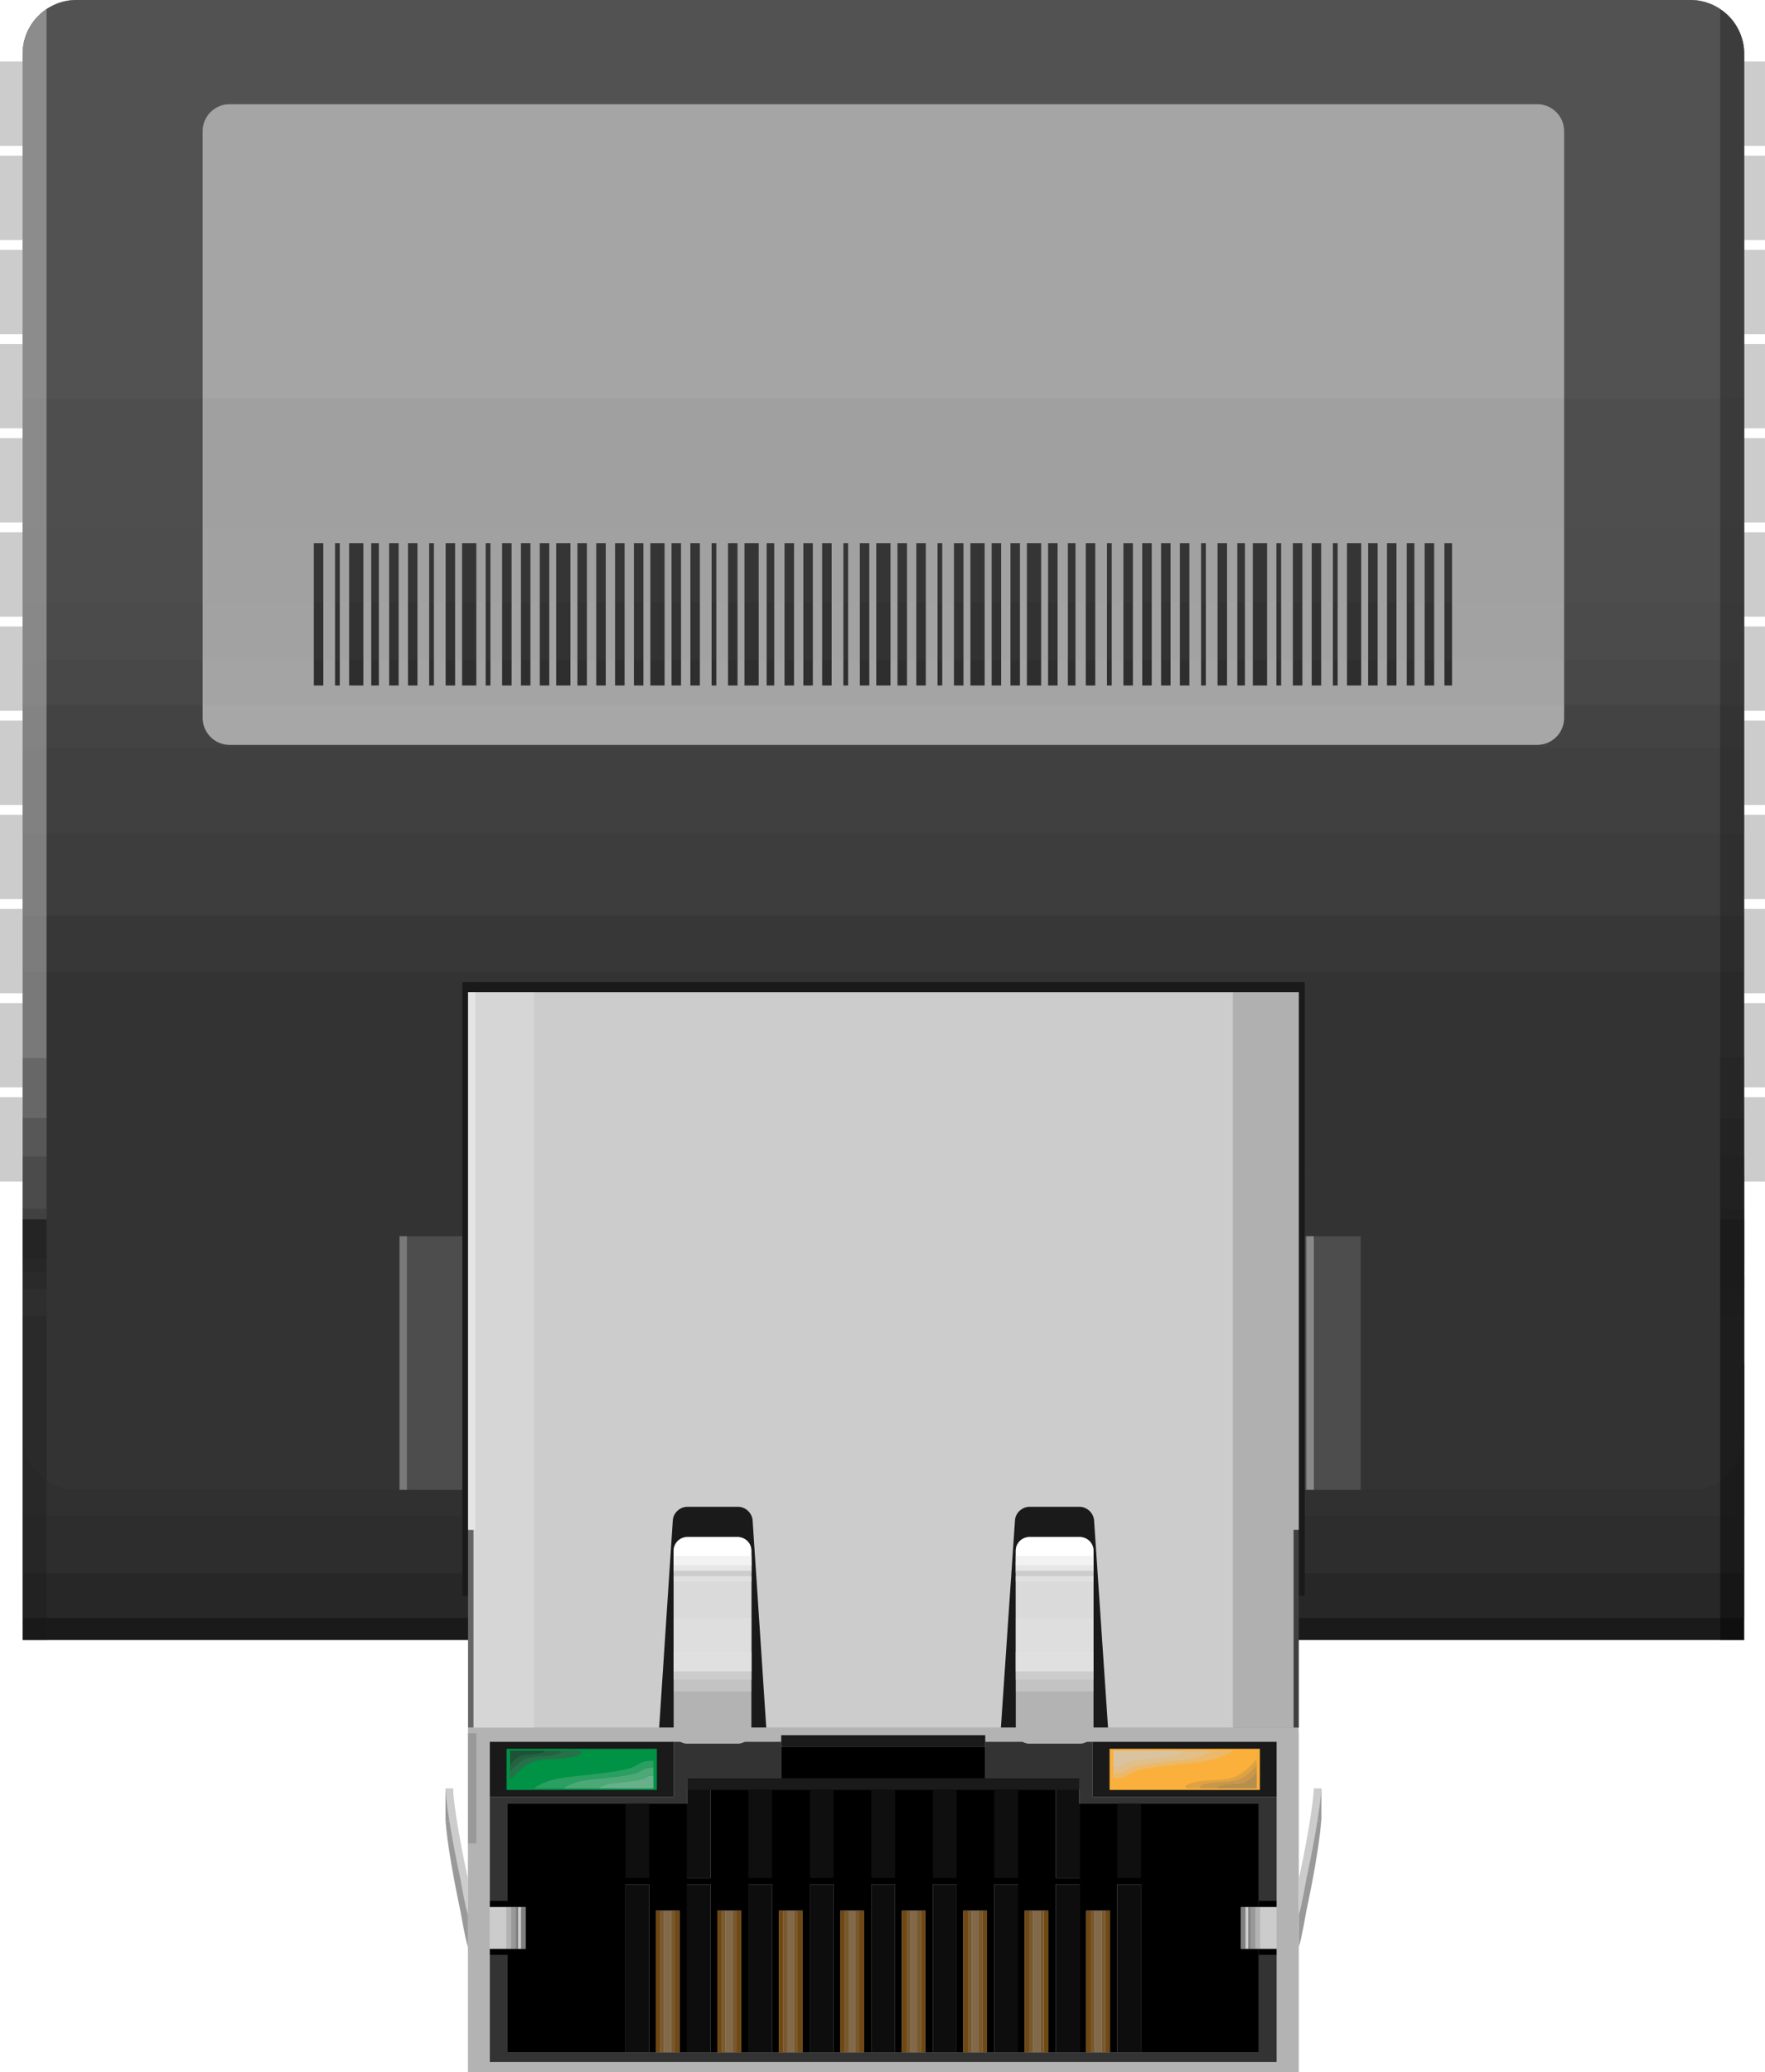<?xml version="1.0" encoding="utf-8"?>
<!-- Generator: Adobe Illustrator 15.1.0, SVG Export Plug-In . SVG Version: 6.00 Build 0)  -->
<!DOCTYPE svg PUBLIC "-//W3C//DTD SVG 1.1//EN" "http://www.w3.org/Graphics/SVG/1.1/DTD/svg11.dtd">
<svg version="1.1" id="Ebene_1" xmlns:svg="http://www.w3.org/2000/svg"
	 xmlns="http://www.w3.org/2000/svg" xmlns:xlink="http://www.w3.org/1999/xlink" x="0px" y="0px" width="93.014px"
	 height="109.17px" viewBox="0 0 93.014 109.17" enable-background="new 0 0 93.014 109.17" xml:space="preserve">
<g>
	<g>
		<g>
			<rect x="0" y="57.807" fill="#CCCCCC" width="2.194" height="4.444"/>
		</g>
		<g>
			<rect x="0" y="52.846" fill="#CCCCCC" width="2.194" height="4.444"/>
		</g>
		<g>
			<rect x="0" y="47.885" fill="#CCCCCC" width="2.194" height="4.444"/>
		</g>
		<g>
			<rect x="0" y="42.925" fill="#CCCCCC" width="2.194" height="4.444"/>
		</g>
		<g>
			<rect x="0" y="37.965" fill="#CCCCCC" width="2.194" height="4.444"/>
		</g>
		<g>
			<rect x="0" y="33.004" fill="#CCCCCC" width="2.194" height="4.444"/>
		</g>
		<g>
			<rect x="0" y="28.044" fill="#CCCCCC" width="2.194" height="4.444"/>
		</g>
		<g>
			<rect x="0" y="23.083" fill="#CCCCCC" width="2.194" height="4.444"/>
		</g>
		<g>
			<rect x="0" y="18.123" fill="#CCCCCC" width="2.194" height="4.444"/>
		</g>
		<g>
			<rect x="0" y="13.162" fill="#CCCCCC" width="2.194" height="4.444"/>
		</g>
		<g>
			<rect x="0" y="8.202" fill="#CCCCCC" width="2.194" height="4.444"/>
		</g>
		<g>
			<rect x="0" y="3.241" fill="#CCCCCC" width="2.194" height="4.444"/>
		</g>
	</g>
	<g>
		<g>
			<rect x="90.819" y="57.807" fill="#CCCCCC" width="2.194" height="4.444"/>
		</g>
		<g>
			<rect x="90.819" y="52.846" fill="#CCCCCC" width="2.194" height="4.444"/>
		</g>
		<g>
			<rect x="90.819" y="47.885" fill="#CCCCCC" width="2.194" height="4.444"/>
		</g>
		<g>
			<rect x="90.819" y="42.925" fill="#CCCCCC" width="2.194" height="4.444"/>
		</g>
		<g>
			<rect x="90.819" y="37.965" fill="#CCCCCC" width="2.194" height="4.444"/>
		</g>
		<g>
			<rect x="90.819" y="33.004" fill="#CCCCCC" width="2.194" height="4.444"/>
		</g>
		<g>
			<rect x="90.819" y="28.044" fill="#CCCCCC" width="2.194" height="4.444"/>
		</g>
		<g>
			<rect x="90.819" y="23.083" fill="#CCCCCC" width="2.194" height="4.444"/>
		</g>
		<g>
			<rect x="90.819" y="18.123" fill="#CCCCCC" width="2.194" height="4.444"/>
		</g>
		<g>
			<rect x="90.819" y="13.162" fill="#CCCCCC" width="2.194" height="4.444"/>
		</g>
		<g>
			<rect x="90.819" y="8.202" fill="#CCCCCC" width="2.194" height="4.444"/>
		</g>
		<g>
			<rect x="90.819" y="3.241" fill="#CCCCCC" width="2.194" height="4.444"/>
		</g>
	</g>
	<g>
		<rect x="1.194" y="71.809" fill="#1A1A1A" width="90.721" height="14.596"/>
		<g>
			<g>
				<g>
					<path fill="#333333" d="M4.029,0C2.469,0,1.194,1.275,1.194,2.834v72.821c0,1.56,1.275,2.835,2.834,2.835h18.091
						c1.559,0,2.834-1.275,2.834-2.835v-20.13c0-1.56,1.275-2.835,2.834-2.835l37.546-0.001c1.56,0,2.835,1.275,2.835,2.835v20.131
						c0,1.56,1.275,2.835,2.835,2.835H89.08c1.56,0,2.835-1.275,2.835-2.835V2.834C91.915,1.275,90.639,0,89.08,0H4.029z"/>
				</g>
			</g>
		</g>
		<g>
			<g>
				<path fill="#E6E6E6" d="M10.679,6.907c0-0.78,0.638-1.417,1.417-1.417h68.916c0.779,0,1.417,0.638,1.417,1.417v30.92
					c0,0.78-0.638,1.417-1.417,1.417H12.097c-0.78,0-1.417-0.638-1.417-1.417V6.907z"/>
			</g>
			<g>
				<line fill="none" stroke="#000000" stroke-width="0.4" stroke-miterlimit="10" x1="76.32" y1="28.615" x2="76.32" y2="36.115"/>
				
					<line fill="none" stroke="#000000" stroke-width="0.5" stroke-miterlimit="10" x1="75.328" y1="28.615" x2="75.328" y2="36.115"/>
				
					<line fill="none" stroke="#000000" stroke-width="0.4" stroke-miterlimit="10" x1="74.336" y1="28.615" x2="74.336" y2="36.115"/>
				
					<line fill="none" stroke="#000000" stroke-width="0.5" stroke-miterlimit="10" x1="73.344" y1="28.615" x2="73.344" y2="36.115"/>
				
					<line fill="none" stroke="#000000" stroke-width="0.5" stroke-miterlimit="10" x1="72.351" y1="28.615" x2="72.351" y2="36.115"/>
				
					<line fill="none" stroke="#000000" stroke-width="0.75" stroke-miterlimit="10" x1="71.359" y1="28.615" x2="71.359" y2="36.115"/>
				
					<line fill="none" stroke="#000000" stroke-width="0.25" stroke-miterlimit="10" x1="70.367" y1="28.615" x2="70.367" y2="36.115"/>
				
					<line fill="none" stroke="#000000" stroke-width="0.5" stroke-miterlimit="10" x1="69.375" y1="28.615" x2="69.375" y2="36.115"/>
				
					<line fill="none" stroke="#000000" stroke-width="0.5" stroke-miterlimit="10" x1="68.383" y1="28.615" x2="68.383" y2="36.115"/>
				
					<line fill="none" stroke="#000000" stroke-width="0.25" stroke-miterlimit="10" x1="67.39" y1="28.615" x2="67.39" y2="36.115"/>
				
					<line fill="none" stroke="#000000" stroke-width="0.75" stroke-miterlimit="10" x1="66.398" y1="28.615" x2="66.398" y2="36.115"/>
				
					<line fill="none" stroke="#000000" stroke-width="0.4" stroke-miterlimit="10" x1="65.406" y1="28.615" x2="65.406" y2="36.115"/>
				
					<line fill="none" stroke="#000000" stroke-width="0.5" stroke-miterlimit="10" x1="64.414" y1="28.615" x2="64.414" y2="36.115"/>
				
					<line fill="none" stroke="#000000" stroke-width="0.25" stroke-miterlimit="10" x1="63.422" y1="28.615" x2="63.422" y2="36.115"/>
				
					<line fill="none" stroke="#000000" stroke-width="0.5" stroke-miterlimit="10" x1="62.429" y1="28.615" x2="62.429" y2="36.115"/>
				
					<line fill="none" stroke="#000000" stroke-width="0.5" stroke-miterlimit="10" x1="61.437" y1="28.615" x2="61.437" y2="36.115"/>
				
					<line fill="none" stroke="#000000" stroke-width="0.5" stroke-miterlimit="10" x1="60.445" y1="28.615" x2="60.445" y2="36.115"/>
				
					<line fill="none" stroke="#000000" stroke-width="0.5" stroke-miterlimit="10" x1="59.453" y1="28.615" x2="59.453" y2="36.115"/>
				
					<line fill="none" stroke="#000000" stroke-width="0.25" stroke-miterlimit="10" x1="58.461" y1="28.615" x2="58.461" y2="36.115"/>
				
					<line fill="none" stroke="#000000" stroke-width="0.5" stroke-miterlimit="10" x1="57.469" y1="28.615" x2="57.469" y2="36.115"/>
				
					<line fill="none" stroke="#000000" stroke-width="0.4" stroke-miterlimit="10" x1="56.476" y1="28.615" x2="56.476" y2="36.115"/>
				
					<line fill="none" stroke="#000000" stroke-width="0.5" stroke-miterlimit="10" x1="55.484" y1="28.615" x2="55.484" y2="36.115"/>
				
					<line fill="none" stroke="#000000" stroke-width="0.75" stroke-miterlimit="10" x1="54.492" y1="28.615" x2="54.492" y2="36.115"/>
				<line fill="none" stroke="#000000" stroke-width="0.5" stroke-miterlimit="10" x1="53.5" y1="28.615" x2="53.5" y2="36.115"/>
				
					<line fill="none" stroke="#000000" stroke-width="0.5" stroke-miterlimit="10" x1="52.508" y1="28.615" x2="52.508" y2="36.115"/>
				
					<line fill="none" stroke="#000000" stroke-width="0.75" stroke-miterlimit="10" x1="51.515" y1="28.615" x2="51.515" y2="36.115"/>
				
					<line fill="none" stroke="#000000" stroke-width="0.5" stroke-miterlimit="10" x1="50.523" y1="28.615" x2="50.523" y2="36.115"/>
				
					<line fill="none" stroke="#000000" stroke-width="0.25" stroke-miterlimit="10" x1="49.531" y1="28.615" x2="49.531" y2="36.115"/>
				
					<line fill="none" stroke="#000000" stroke-width="0.5" stroke-miterlimit="10" x1="48.539" y1="28.615" x2="48.539" y2="36.115"/>
				
					<line fill="none" stroke="#000000" stroke-width="0.5" stroke-miterlimit="10" x1="47.547" y1="28.615" x2="47.547" y2="36.115"/>
				
					<line fill="none" stroke="#000000" stroke-width="0.75" stroke-miterlimit="10" x1="46.554" y1="28.615" x2="46.554" y2="36.115"/>
				
					<line fill="none" stroke="#000000" stroke-width="0.5" stroke-miterlimit="10" x1="45.562" y1="28.615" x2="45.562" y2="36.115"/>
				
					<line fill="none" stroke="#000000" stroke-width="0.25" stroke-miterlimit="10" x1="44.57" y1="28.615" x2="44.57" y2="36.115"/>
				
					<line fill="none" stroke="#000000" stroke-width="0.5" stroke-miterlimit="10" x1="43.578" y1="28.615" x2="43.578" y2="36.115"/>
				
					<line fill="none" stroke="#000000" stroke-width="0.5" stroke-miterlimit="10" x1="42.586" y1="28.615" x2="42.586" y2="36.115"/>
				
					<line fill="none" stroke="#000000" stroke-width="0.5" stroke-miterlimit="10" x1="41.594" y1="28.615" x2="41.594" y2="36.115"/>
				
					<line fill="none" stroke="#000000" stroke-width="0.4" stroke-miterlimit="10" x1="40.601" y1="28.615" x2="40.601" y2="36.115"/>
				
					<line fill="none" stroke="#000000" stroke-width="0.75" stroke-miterlimit="10" x1="39.609" y1="28.615" x2="39.609" y2="36.115"/>
				
					<line fill="none" stroke="#000000" stroke-width="0.5" stroke-miterlimit="10" x1="38.617" y1="28.615" x2="38.617" y2="36.115"/>
				
					<line fill="none" stroke="#000000" stroke-width="0.25" stroke-miterlimit="10" x1="37.625" y1="28.615" x2="37.625" y2="36.115"/>
				
					<line fill="none" stroke="#000000" stroke-width="0.5" stroke-miterlimit="10" x1="36.633" y1="28.615" x2="36.633" y2="36.115"/>
				<line fill="none" stroke="#000000" stroke-width="0.5" stroke-miterlimit="10" x1="35.64" y1="28.615" x2="35.64" y2="36.115"/>
				
					<line fill="none" stroke="#000000" stroke-width="0.75" stroke-miterlimit="10" x1="34.648" y1="28.615" x2="34.648" y2="36.115"/>
				
					<line fill="none" stroke="#000000" stroke-width="0.5" stroke-miterlimit="10" x1="33.656" y1="28.615" x2="33.656" y2="36.115"/>
				
					<line fill="none" stroke="#000000" stroke-width="0.5" stroke-miterlimit="10" x1="32.664" y1="28.615" x2="32.664" y2="36.115"/>
				
					<line fill="none" stroke="#000000" stroke-width="0.5" stroke-miterlimit="10" x1="31.672" y1="28.615" x2="31.672" y2="36.115"/>
				
					<line fill="none" stroke="#000000" stroke-width="0.5" stroke-miterlimit="10" x1="30.679" y1="28.615" x2="30.679" y2="36.115"/>
				
					<line fill="none" stroke="#000000" stroke-width="0.75" stroke-miterlimit="10" x1="29.687" y1="28.615" x2="29.687" y2="36.115"/>
				
					<line fill="none" stroke="#000000" stroke-width="0.5" stroke-miterlimit="10" x1="28.695" y1="28.615" x2="28.695" y2="36.115"/>
				
					<line fill="none" stroke="#000000" stroke-width="0.5" stroke-miterlimit="10" x1="27.703" y1="28.615" x2="27.703" y2="36.115"/>
				
					<line fill="none" stroke="#000000" stroke-width="0.5" stroke-miterlimit="10" x1="26.711" y1="28.615" x2="26.711" y2="36.115"/>
				
					<line fill="none" stroke="#000000" stroke-width="0.25" stroke-miterlimit="10" x1="25.719" y1="28.615" x2="25.719" y2="36.115"/>
				
					<line fill="none" stroke="#000000" stroke-width="0.75" stroke-miterlimit="10" x1="24.726" y1="28.615" x2="24.726" y2="36.115"/>
				
					<line fill="none" stroke="#000000" stroke-width="0.5" stroke-miterlimit="10" x1="23.734" y1="28.615" x2="23.734" y2="36.115"/>
				
					<line fill="none" stroke="#000000" stroke-width="0.25" stroke-miterlimit="10" x1="22.742" y1="28.615" x2="22.742" y2="36.115"/>
				<line fill="none" stroke="#000000" stroke-width="0.5" stroke-miterlimit="10" x1="21.75" y1="28.615" x2="21.75" y2="36.115"/>
				
					<line fill="none" stroke="#000000" stroke-width="0.5" stroke-miterlimit="10" x1="20.758" y1="28.615" x2="20.758" y2="36.115"/>
				
					<line fill="none" stroke="#000000" stroke-width="0.4" stroke-miterlimit="10" x1="19.765" y1="28.615" x2="19.765" y2="36.115"/>
				
					<line fill="none" stroke="#000000" stroke-width="0.75" stroke-miterlimit="10" x1="18.773" y1="28.615" x2="18.773" y2="36.115"/>
				
					<line fill="none" stroke="#000000" stroke-width="0.25" stroke-miterlimit="10" x1="17.781" y1="28.615" x2="17.781" y2="36.115"/>
				
					<line fill="none" stroke="#000000" stroke-width="0.5" stroke-miterlimit="10" x1="16.789" y1="28.615" x2="16.789" y2="36.115"/>
			</g>
		</g>
		<g>
			<g opacity="0.53">
				<rect x="1.194" y="61.885" fill="#333333" width="90.721" height="23.354"/>
			</g>
			<g opacity="0.53">
				<rect x="1.194" y="64.24" fill="#333333" width="90.721" height="18.644"/>
			</g>
			<g opacity="0.53">
				<rect x="1.194" y="67.24" fill="#333333" width="90.721" height="12.644"/>
			</g>
			<g opacity="0.55">
				<g opacity="0.4">
					<path fill="#666666" d="M4.029,0C2.469,0,1.194,1.275,1.194,2.834v36.551h90.721V2.834C91.915,1.275,90.639,0,89.08,0H4.029z"
						/>
				</g>
				<g opacity="0.4">
					<path fill="#4D4D4D" d="M4.029,0C2.469,0,1.194,1.275,1.194,2.834v41.051h90.721V2.834C91.915,1.275,90.639,0,89.08,0H4.029z"
						/>
				</g>
				<g opacity="0.27">
					<path fill="#666666" d="M4.029,0C2.469,0,1.194,1.275,1.194,2.834V48.23h90.721V2.834C91.915,1.275,90.639,0,89.08,0H4.029z"/>
				</g>
				<g opacity="0.27">
					<path fill="#4D4D4D" d="M4.029,0C2.469,0,1.194,1.275,1.194,2.834v48.384h90.721V2.834C91.915,1.275,90.639,0,89.08,0H4.029z"
						/>
				</g>
				<g opacity="0.4">
					<path fill="#666666" d="M4.029,0C2.469,0,1.194,1.275,1.194,2.834v34.301h90.721V2.834C91.915,1.275,90.639,0,89.08,0H4.029z"
						/>
				</g>
				<g opacity="0.4">
					<path fill="#666666" d="M4.029,0C2.469,0,1.194,1.275,1.194,2.834V34.76h90.721V2.834C91.915,1.275,90.639,0,89.08,0H4.029z"/>
				</g>
				<g opacity="0.4">
					<path fill="#666666" d="M4.029,0C2.469,0,1.194,1.275,1.194,2.834v28.884h90.721V2.834C91.915,1.275,90.639,0,89.08,0H4.029z"
						/>
				</g>
				<g opacity="0.4">
					<path fill="#666666" d="M4.029,0C2.469,0,1.194,1.275,1.194,2.834V27.76h90.721V2.834C91.915,1.275,90.639,0,89.08,0H4.029z"/>
				</g>
				<g opacity="0.3">
					<path fill="#808080" d="M4.029,0C2.469,0,1.194,1.275,1.194,2.834V21.01h90.721V2.834C91.915,1.275,90.639,0,89.08,0H4.029z"/>
				</g>
			</g>
		</g>
		<rect x="21.448" y="65.129" fill="#4D4D4D" width="2.947" height="13.361"/>
		<rect x="21.054" y="65.129" opacity="0.39" fill="#E6E6E6" width="0.393" height="13.361"/>
		<rect x="68.76" y="65.129" fill="#4D4D4D" width="2.947" height="13.361"/>
		<rect x="68.845" y="65.129" opacity="0.39" fill="#E6E6E6" width="0.393" height="13.361"/>
		<polygon fill="#1A1A1A" points="24.364,84.073 24.364,51.74 68.76,51.741 68.76,84.073 68.17,84.073 68.17,52.689 24.954,52.69 
			24.954,84.073 		"/>
		<path opacity="0.39" fill="#E6E6E6" d="M1.194,2.599V42.06v22.18h1.26V42.06V0.49C1.289,1.24,1.194,2.599,1.194,2.599z"/>
		<path opacity="0.39" fill="#1A1A1A" d="M91.915,64.24V36.462V2.599c0,0-0.063-1.359-1.26-2.109v35.972V64.24H91.915z"/>
		<g>
			<rect x="24.666" y="58.775" fill="#1A1A1A" width="43.775" height="32.251"/>
			<g>
				<g enable-background="new    ">
					<g>
						<polyline fill="#B3B3B3" points="67.276,91.767 67.276,94.66 57.584,94.66 57.584,91.767 67.276,91.767 						"/>
						<polyline fill="#B3B3B3" points="67.276,94.66 67.276,108.635 25.813,108.635 25.813,103.01 25.813,102.668 25.804,102.668 
							25.804,100.476 25.813,100.476 25.813,100.129 25.813,94.66 35.506,94.66 25.813,94.66 25.813,91.767 35.506,91.767 
							41.168,91.767 41.168,91.418 51.922,91.418 51.922,91.767 57.584,91.767 57.584,94.66 67.276,94.66 						"/>
						<polyline fill="#B3B3B3" points="24.662,109.17 68.437,109.17 68.437,91.084 24.662,91.084 24.662,91.09 68.437,91.09 
							68.437,91.314 24.662,91.314 25.102,91.314 25.102,97.117 24.662,97.117 24.662,109.17 						"/>
						<rect x="24.662" y="91.026" fill="#B3B3B3" width="43.775" height="18.144"/>
						<polyline fill="#1A1A1A" points="66.394,92.133 66.394,94.302 58.474,94.302 58.474,92.133 66.394,92.133 						"/>
						<polyline fill="#1A1A1A" points="57.584,94.66 67.276,94.66 67.276,91.767 57.584,91.767 57.584,94.66 						"/>
						<polyline fill="#1A1A1A" points="34.616,92.133 34.616,94.302 26.696,94.302 26.696,92.133 34.616,92.133 						"/>
						<polyline fill="#1A1A1A" points="25.813,94.66 35.506,94.66 35.506,91.767 25.813,91.767 25.813,94.66 						"/>
						<path fill="#FBB03B" d="M64.963,92.226c0,0-0.449,0.451-1.799,0.607c-1.342,0.158-2.377,0.227-3.123,0.424
							c-0.728,0.188-0.525,0.424-1.303,0.424c-0.021,0-0.043,0-0.066,0v-0.258v-0.328v-0.869H64.963"/>
						<path fill="#FBB03B" d="M63.453,94.224h-0.712c-0.485,0-0.368-0.277,0.603-0.391c0.973-0.107,0.811-0.004,1.513-0.152
							c0.702-0.146,1.377-1.027,1.377-1.027v1.57h-1.926H63.453"/>
						<polyline fill="#FBB03B" points="58.474,94.302 66.394,94.302 66.394,92.133 58.474,92.133 58.474,94.302 						"/>
						<path fill="#009245" d="M30.644,92.32c0.001,0.092-0.271,0.227-0.881,0.293c-0.971,0.113-0.809,0.01-1.512,0.152
							c-0.701,0.145-1.377,1.031-1.377,1.031v-0.441v-0.363v-0.766h3.484C30.545,92.226,30.644,92.267,30.644,92.32"/>
						<path fill="#009245" d="M29.693,94.224h-1.549c0,0,0.449-0.453,1.791-0.607c1.342-0.156,2.376-0.229,3.123-0.422
							c0.742-0.193,0.531-0.428,1.33-0.428c0.017,0,0.031,0,0.047,0v1.457h-2.916H29.693"/>
						<polyline fill="#009245" points="26.696,94.302 34.616,94.302 34.616,92.133 26.696,92.133 26.696,94.302 						"/>
						<polyline fill="#333333" points="26.75,100.476 26.75,95.017 36.2,95.017 36.2,94.302 36.226,94.302 36.226,93.681 
							41.168,93.681 41.168,92.019 41.168,91.767 35.506,91.767 35.506,94.66 25.813,94.66 25.813,100.129 26.75,100.129 
							26.75,100.476 						"/>
						<polyline fill="#333333" points="25.813,108.635 67.276,108.635 67.276,94.66 57.584,94.66 57.584,91.767 51.922,91.767 
							51.922,93.681 56.863,93.681 56.863,94.302 56.89,94.302 56.89,95.017 66.332,95.017 66.332,100.129 67.276,100.129 
							67.276,103.01 66.332,103.01 66.332,108.127 60.131,108.127 58.879,108.127 58.493,108.127 58.25,108.127 58.06,108.127 
							57.682,108.127 57.484,108.127 57.242,108.127 56.89,108.127 55.638,108.127 55.252,108.127 55.01,108.127 54.82,108.127 
							54.442,108.127 54.244,108.127 54.002,108.127 53.65,108.127 52.399,108.127 52.011,108.127 51.769,108.127 51.571,108.127 
							51.203,108.127 51.013,108.127 50.761,108.127 50.41,108.127 49.16,108.127 48.772,108.127 48.529,108.127 48.332,108.127 
							47.963,108.127 47.773,108.127 47.521,108.127 47.17,108.127 45.92,108.127 45.533,108.127 45.281,108.127 45.092,108.127 
							44.722,108.127 44.525,108.127 44.282,108.127 43.929,108.127 42.679,108.127 42.293,108.127 42.041,108.127 41.851,108.127 
							41.483,108.127 41.285,108.127 41.041,108.127 40.691,108.127 39.439,108.127 39.052,108.127 38.809,108.127 38.612,108.127 
							38.234,108.127 38.045,108.127 37.801,108.127 37.451,108.127 36.2,108.127 35.812,108.127 35.57,108.127 35.371,108.127 
							34.994,108.127 34.804,108.127 34.561,108.127 34.211,108.127 32.959,108.127 26.75,108.127 26.75,102.668 26.75,103.01 
							25.813,103.01 25.813,108.635 						"/>
						<polyline points="56.863,93.685 56.863,94.302 36.236,94.302 36.236,93.685 56.863,93.685 						"/>
						<polyline points="60.131,95.017 60.131,98.937 58.879,98.937 58.879,95.017 60.131,95.017 						"/>
						<polyline points="53.65,94.302 53.65,98.937 52.399,98.937 52.399,94.302 53.65,94.302 						"/>
						<polyline points="50.41,94.302 50.41,98.937 49.16,98.937 49.16,94.302 50.41,94.302 						"/>
						<polyline points="47.17,94.302 47.17,98.937 45.92,98.937 45.92,94.302 47.17,94.302 						"/>
						<polyline points="43.929,94.302 43.929,98.937 42.679,98.937 42.679,94.302 43.929,94.302 						"/>
						<polyline points="40.691,94.302 40.691,98.937 39.439,98.937 39.439,94.302 40.691,94.302 						"/>
						<polyline points="34.211,95.017 34.211,98.937 32.959,98.937 32.959,95.017 34.211,95.017 						"/>
						<polyline points="26.75,108.127 32.959,108.127 32.959,99.275 34.211,99.275 34.211,108.127 34.561,108.127 34.561,100.664 
							35.812,100.664 35.812,108.127 36.2,108.127 36.2,99.275 37.451,99.275 37.451,108.127 37.801,108.127 37.801,100.664 
							39.052,100.664 39.052,108.127 39.439,108.127 39.439,99.275 40.691,99.275 40.691,108.127 41.041,108.127 41.041,100.664 
							42.293,100.664 42.293,108.127 42.679,108.127 42.679,99.275 43.929,99.275 43.929,108.127 44.282,108.127 44.282,100.664 
							45.533,100.664 45.533,108.127 45.92,108.127 45.92,99.275 47.17,99.275 47.17,108.127 47.521,108.127 47.521,100.664 
							48.772,100.664 48.772,108.127 49.16,108.127 49.16,99.275 50.41,99.275 50.41,108.127 50.761,108.127 50.761,100.664 
							52.011,100.664 52.011,108.127 52.399,108.127 52.399,99.275 53.65,99.275 53.65,108.127 54.002,108.127 54.002,100.664 
							55.252,100.664 55.252,108.127 55.638,108.127 55.638,99.275 56.89,99.275 56.89,108.127 57.242,108.127 57.242,100.664 
							58.493,100.664 58.493,108.127 58.879,108.127 58.879,99.275 60.131,99.275 60.131,108.127 66.332,108.127 66.332,103.01 
							66.332,102.668 66.151,102.668 65.909,102.668 65.782,102.668 65.638,102.668 65.395,102.668 65.395,100.476 66.332,100.476 
							66.332,100.129 66.332,95.017 56.89,95.017 56.89,98.937 55.638,98.937 55.638,94.302 56.863,94.302 56.863,93.681 
							51.922,93.681 51.922,91.767 51.922,92.019 41.168,92.019 41.168,93.681 36.226,93.681 36.226,94.302 37.451,94.302 
							37.451,98.937 36.2,98.937 36.2,95.017 26.75,95.017 26.75,100.476 27.695,100.476 27.695,102.668 27.453,102.668 
							27.307,102.668 27.172,102.668 26.938,102.668 26.75,102.668 26.75,108.127 						"/>
						<polyline fill="#1A1A1A" points="36.236,94.302 56.863,94.302 56.863,93.685 36.236,93.685 36.236,94.302 						"/>
						<polyline fill="#1A1A1A" points="41.168,92.019 51.922,92.019 51.922,91.767 51.922,91.418 41.168,91.418 41.168,91.767 
							41.168,92.019 						"/>
						<polyline points="25.813,100.476 26.75,100.476 26.75,100.129 25.813,100.129 25.813,100.476 						"/>
						<polyline points="25.813,103.01 26.75,103.01 26.75,102.668 26.686,102.668 25.813,102.668 25.813,103.01 						"/>
						<polyline points="66.332,103.01 67.276,103.01 67.276,100.129 66.332,100.129 66.332,100.476 67.276,100.476 67.276,102.668 
							66.403,102.668 66.332,102.668 66.332,103.01 						"/>
						<polyline fill="#CCCCCC" points="25.804,102.668 25.813,102.668 26.686,102.668 26.686,100.476 27.695,100.476 
							27.695,102.668 27.695,100.476 26.75,100.476 25.813,100.476 25.804,100.476 25.804,102.668 						"/>
						<polyline fill="#B3B3B3" points="26.686,102.668 26.75,102.668 26.938,102.668 26.938,100.476 27.695,100.476 27.695,102.668 
							27.695,100.476 26.686,100.476 26.686,102.668 						"/>
						<polyline fill="#999999" points="26.938,102.668 27.172,102.668 27.172,100.476 27.695,100.476 27.695,102.668 
							27.695,100.476 26.938,100.476 26.938,102.668 						"/>
						<polyline fill="#808080" points="27.172,102.668 27.307,102.668 27.307,100.476 27.453,100.476 27.453,102.668 
							27.695,102.668 27.695,100.476 27.172,100.476 27.172,102.668 						"/>
						<polyline fill="#CCCCCC" points="27.307,102.668 27.453,102.668 27.453,100.476 27.307,100.476 27.307,102.668 						"/>
						<polyline fill="#CCCCCC" points="66.403,102.668 67.276,102.668 67.276,100.476 66.332,100.476 65.395,100.476 
							66.403,100.476 66.403,102.668 						"/>
						<polyline fill="#B3B3B3" points="66.151,102.668 66.332,102.668 66.403,102.668 66.403,100.476 65.395,100.476 
							66.151,100.476 66.151,102.668 						"/>
						<polyline fill="#999999" points="65.909,102.668 66.151,102.668 66.151,100.476 65.395,100.476 65.909,100.476 
							65.909,102.668 						"/>
						<polyline fill="#808080" points="65.395,102.668 65.638,102.668 65.638,100.476 65.782,100.476 65.782,102.668 
							65.909,102.668 65.909,100.476 65.395,100.476 65.395,102.668 						"/>
						<polyline fill="#CCCCCC" points="65.638,102.668 65.782,102.668 65.782,100.476 65.638,100.476 65.638,102.668 						"/>
						<polyline fill="#0F0F0F" points="32.959,98.937 34.211,98.937 34.211,95.017 32.959,95.017 32.959,98.937 						"/>
						<polyline fill="#252525" points="36.2,95.017 36.226,95.017 36.226,94.302 36.2,94.302 36.2,95.017 						"/>
						<polyline fill="#0F0F0F" points="36.2,98.937 37.451,98.937 37.451,94.302 36.226,94.302 36.226,95.017 36.2,95.017 
							36.2,98.937 						"/>
						<polyline fill="#0F0F0F" points="39.439,98.937 40.691,98.937 40.691,94.302 39.439,94.302 39.439,98.937 						"/>
						<polyline fill="#0F0F0F" points="42.679,98.937 43.929,98.937 43.929,94.302 42.679,94.302 42.679,98.937 						"/>
						<polyline fill="#0F0F0F" points="45.92,98.937 47.17,98.937 47.17,94.302 45.92,94.302 45.92,98.937 						"/>
						<polyline fill="#0F0F0F" points="49.16,98.937 50.41,98.937 50.41,94.302 49.16,94.302 49.16,98.937 						"/>
						<polyline fill="#0F0F0F" points="52.399,98.937 53.65,98.937 53.65,94.302 52.399,94.302 52.399,98.937 						"/>
						<polyline fill="#252525" points="56.863,95.017 56.89,95.017 56.89,94.302 56.863,94.302 56.863,95.017 						"/>
						<polyline fill="#0F0F0F" points="55.638,98.937 56.89,98.937 56.89,95.017 56.863,95.017 56.863,94.302 55.638,94.302 
							55.638,98.937 						"/>
						<polyline fill="#0F0F0F" points="58.879,98.937 60.131,98.937 60.131,95.017 58.879,95.017 58.879,98.937 						"/>
						<polyline fill="#0D0D0D" points="32.959,108.127 34.211,108.127 34.211,99.275 32.959,99.275 32.959,108.127 						"/>
						<polyline fill="#0D0D0D" points="36.2,108.127 37.451,108.127 37.451,99.275 36.2,99.275 36.2,108.127 						"/>
						<polyline fill="#0D0D0D" points="39.439,108.127 40.691,108.127 40.691,99.275 39.439,99.275 39.439,108.127 						"/>
						<polyline fill="#0D0D0D" points="42.679,108.127 43.929,108.127 43.929,99.275 42.679,99.275 42.679,108.127 						"/>
						<polyline fill="#0D0D0D" points="45.92,108.127 47.17,108.127 47.17,99.275 45.92,99.275 45.92,108.127 						"/>
						<polyline fill="#0D0D0D" points="49.16,108.127 50.41,108.127 50.41,99.275 49.16,99.275 49.16,108.127 						"/>
						<polyline fill="#0D0D0D" points="52.399,108.127 53.65,108.127 53.65,99.275 52.399,99.275 52.399,108.127 						"/>
						<polyline fill="#0D0D0D" points="55.638,108.127 56.89,108.127 56.89,99.275 55.638,99.275 55.638,108.127 						"/>
						<polyline fill="#0D0D0D" points="58.879,108.127 60.131,108.127 60.131,99.275 58.879,99.275 58.879,108.127 						"/>
						<polyline fill="#6F4813" points="34.561,108.127 34.804,108.127 34.804,100.664 35.57,100.664 35.57,108.127 35.812,108.127 
							35.812,100.664 34.561,100.664 34.561,108.127 						"/>
						<polyline fill="#6F4813" points="37.801,108.127 38.045,108.127 38.045,100.664 38.809,100.664 38.809,108.127 
							39.052,108.127 39.052,100.664 37.801,100.664 37.801,108.127 						"/>
						<polyline fill="#6F4813" points="41.041,108.127 41.285,108.127 41.285,100.664 42.041,100.664 42.041,108.127 
							42.293,108.127 42.293,100.664 41.041,100.664 41.041,108.127 						"/>
						<polyline fill="#6F4813" points="44.282,108.127 44.525,108.127 44.525,100.664 45.281,100.664 45.281,108.127 
							45.533,108.127 45.533,100.664 44.282,100.664 44.282,108.127 						"/>
						<polyline fill="#6F4813" points="47.521,108.127 47.773,108.127 47.773,100.664 48.529,100.664 48.529,108.127 
							48.772,108.127 48.772,100.664 47.521,100.664 47.521,108.127 						"/>
						<polyline fill="#6F4813" points="50.761,108.127 51.013,108.127 51.013,100.664 51.769,100.664 51.769,108.127 
							52.011,108.127 52.011,100.664 50.761,100.664 50.761,108.127 						"/>
						<polyline fill="#6F4813" points="54.002,108.127 54.244,108.127 54.244,100.664 55.01,100.664 55.01,108.127 55.252,108.127 
							55.252,100.664 54.002,100.664 54.002,108.127 						"/>
						<polyline fill="#6F4813" points="57.242,108.127 57.484,108.127 57.484,100.664 58.25,100.664 58.25,108.127 58.493,108.127 
							58.493,100.664 57.242,100.664 57.242,108.127 						"/>
						<polyline fill="#78592E" points="34.804,108.127 34.994,108.127 34.994,100.664 35.371,100.664 35.371,108.127 35.57,108.127 
							35.57,100.664 34.804,100.664 34.804,108.127 						"/>
						<polyline fill="#78592E" points="38.045,108.127 38.234,108.127 38.234,100.664 38.612,100.664 38.612,108.127 
							38.809,108.127 38.809,100.664 38.045,100.664 38.045,108.127 						"/>
						<polyline fill="#78592E" points="41.285,108.127 41.483,108.127 41.483,100.664 41.851,100.664 41.851,108.127 
							42.041,108.127 42.041,100.664 41.285,100.664 41.285,108.127 						"/>
						<polyline fill="#78592E" points="44.525,108.127 44.722,108.127 44.722,100.664 45.092,100.664 45.092,108.127 
							45.281,108.127 45.281,100.664 44.525,100.664 44.525,108.127 						"/>
						<polyline fill="#78592E" points="47.773,108.127 47.963,108.127 47.963,100.664 48.332,100.664 48.332,108.127 
							48.529,108.127 48.529,100.664 47.773,100.664 47.773,108.127 						"/>
						<polyline fill="#78592E" points="51.013,108.127 51.203,108.127 51.203,100.664 51.571,100.664 51.571,108.127 
							51.769,108.127 51.769,100.664 51.013,100.664 51.013,108.127 						"/>
						<polyline fill="#78592E" points="54.244,108.127 54.442,108.127 54.442,100.664 54.82,100.664 54.82,108.127 55.01,108.127 
							55.01,100.664 54.244,100.664 54.244,108.127 						"/>
						<polyline fill="#78592E" points="57.484,108.127 57.682,108.127 57.682,100.664 58.06,100.664 58.06,108.127 58.25,108.127 
							58.25,100.664 57.484,100.664 57.484,108.127 						"/>
						<polyline fill="#81694A" points="34.994,108.127 35.371,108.127 35.371,100.664 34.994,100.664 34.994,108.127 						"/>
						<polyline fill="#81694A" points="38.234,108.127 38.612,108.127 38.612,100.664 38.234,100.664 38.234,108.127 						"/>
						<polyline fill="#81694A" points="41.483,108.127 41.851,108.127 41.851,100.664 41.483,100.664 41.483,108.127 						"/>
						<polyline fill="#81694A" points="44.722,108.127 45.092,108.127 45.092,100.664 44.722,100.664 44.722,108.127 						"/>
						<polyline fill="#81694A" points="47.963,108.127 48.332,108.127 48.332,100.664 47.963,100.664 47.963,108.127 						"/>
						<polyline fill="#81694A" points="51.203,108.127 51.571,108.127 51.571,100.664 51.203,100.664 51.203,108.127 						"/>
						<polyline fill="#81694A" points="54.442,108.127 54.82,108.127 54.82,100.664 54.442,100.664 54.442,108.127 						"/>
						<polyline fill="#81694A" points="57.682,108.127 58.06,108.127 58.06,100.664 57.682,100.664 57.682,108.127 						"/>
						<polyline fill="#999999" points="24.662,97.117 25.102,97.117 25.102,91.314 24.662,91.314 24.662,97.117 						"/>
						<path fill="#DFA243" d="M62.74,94.224h0.713c-0.388,0-0.298-0.225,0.477-0.311c0.773-0.084,0.648-0.004,1.205-0.121
							c0.568-0.117,1.099-0.818,1.099-0.818v1.25v-1.57c0,0-0.675,0.883-1.377,1.027c-0.702,0.148-0.54,0.045-1.513,0.152
							C62.371,93.945,62.254,94.224,62.74,94.224"/>
						<path fill="#C8974A" d="M63.453,94.224h0.854c-0.27,0-0.207-0.152,0.332-0.215c0.531-0.061,0.441-0.004,0.838-0.082
							c0.387-0.08,0.756-0.57,0.756-0.57v0.867v-1.25c0,0-0.531,0.701-1.098,0.818c-0.559,0.117-0.432,0.037-1.207,0.121
							C63.154,94,63.064,94.224,63.453,94.224"/>
						<path fill="#B68E4F" d="M64.306,94.224h1.926v-0.867c0,0-0.369,0.49-0.756,0.57c-0.396,0.078-0.307,0.021-0.838,0.082
							C64.099,94.072,64.037,94.224,64.306,94.224"/>
						<path fill="#ECB96B" d="M58.739,93.681c0.777,0,0.575-0.236,1.302-0.424c0.748-0.197,1.782-0.266,3.123-0.424
							c1.35-0.156,1.801-0.607,1.801-0.607h-6.291h5.164c0,0-0.369,0.369-1.476,0.5c-1.106,0.127-1.953,0.186-2.565,0.348
							c-0.599,0.158-0.431,0.352-1.08,0.352c-0.014,0-0.029,0-0.045,0v0.256C58.695,93.681,58.717,93.681,58.739,93.681"/>
						<path fill="#E1BF8B" d="M58.719,93.424c0.648,0,0.48-0.191,1.08-0.352c0.611-0.162,1.457-0.221,2.564-0.346
							c1.107-0.131,1.477-0.5,1.477-0.5h-5.166h3.742c0,0-0.27,0.271-1.062,0.365c-0.81,0.094-1.413,0.135-1.863,0.252
							c-0.442,0.109-0.312,0.252-0.796,0.252c-0.007,0-0.016,0-0.023,0v0.328C58.688,93.424,58.703,93.424,58.719,93.424"/>
						<path fill="#DAC3A0" d="M58.695,93.095c0.486,0,0.354-0.141,0.796-0.252c0.45-0.117,1.054-0.158,1.863-0.252
							c0.792-0.094,1.062-0.365,1.062-0.365h-3.744v0.869C58.679,93.095,58.688,93.095,58.695,93.095"/>
						<path fill="#27704A" d="M26.875,93.799c0,0,0.676-0.889,1.377-1.031c0.703-0.145,0.541-0.041,1.512-0.152
							c0.607-0.066,0.882-0.201,0.881-0.293c0-0.055-0.1-0.096-0.285-0.096h-3.482h2.52c0.343,0,0.262,0.203-0.439,0.279
							c-0.693,0.082-0.586,0.01-1.09,0.111c-0.514,0.105-0.99,0.738-0.99,0.738v0.443"/>
						<path fill="#256242" d="M26.875,93.357c0,0,0.478-0.635,0.99-0.738c0.504-0.104,0.396-0.031,1.09-0.111
							c0.701-0.076,0.782-0.279,0.439-0.279h-2.52h1.7c0.233,0,0.181,0.135-0.297,0.189c-0.469,0.053-0.388,0-0.737,0.07
							c-0.343,0.072-0.666,0.504-0.666,0.504V93.357"/>
						<path fill="#1F5237" d="M26.875,92.992c0,0,0.324-0.434,0.666-0.504c0.352-0.072,0.271-0.02,0.738-0.072
							c0.477-0.055,0.53-0.189,0.297-0.189h-1.701V92.992"/>
						<path fill="#2B9E62" d="M28.144,94.224h1.549c0,0,0.342-0.342,1.35-0.459c1.018-0.115,1.791-0.17,2.358-0.314
							c0.554-0.145,0.396-0.322,0.99-0.322c0.015,0,0.028,0,0.044,0v1.098v-1.459c-0.016,0-0.03,0-0.047,0
							c-0.799,0-0.588,0.234-1.33,0.428c-0.747,0.193-1.781,0.268-3.123,0.424C28.594,93.771,28.144,94.224,28.144,94.224"/>
						<path fill="#4DA878" d="M29.693,94.224h1.826c0,0,0.207-0.211,0.828-0.277c0.621-0.072,1.107-0.107,1.449-0.197
							c0.344-0.09,0.246-0.199,0.615-0.199c0.008,0,0.016,0,0.022,0v0.676v-1.098c-0.015,0-0.029,0-0.044,0
							c-0.596,0-0.438,0.178-0.99,0.322c-0.566,0.145-1.342,0.199-2.357,0.314C30.035,93.883,29.693,94.224,29.693,94.224"/>
						<path fill="#68B08A" d="M31.519,94.224h2.916v-0.674c-0.008,0-0.016,0-0.021,0c-0.369,0-0.272,0.109-0.617,0.197
							c-0.342,0.09-0.828,0.127-1.448,0.197C31.726,94.013,31.519,94.224,31.519,94.224"/>
					</g>
				</g>
			</g>
			<g>
				<g>
					<path fill="#B3B3B3" d="M35.501,81.696c0-0.395,0.324-0.719,0.724-0.719h2.649c0.396,0,0.724,0.324,0.724,0.719v9.449
						c0,0.396-0.323,0.719-0.724,0.719h-2.649c-0.396,0-0.724-0.322-0.724-0.719V81.696z"/>
					<path fill="#FFFFFF" d="M35.501,81.696c0-0.395,0.324-0.719,0.724-0.719h2.649c0.396,0,0.724,0.324,0.724,0.719v1.168H35.5
						L35.501,81.696L35.501,81.696z"/>
					<rect x="35.501" y="82.749" fill="#CCCCCC" width="4.099" height="0.578"/>
					<rect x="35.501" y="85.239" opacity="0.31" fill="#E6E6E6" width="4.099" height="3.875"/>
					<rect x="35.501" y="87.02" fill="#CCCCCC" width="4.099" height="1.469"/>
					<rect x="35.501" y="82.286" fill="#E6E6E6" width="4.099" height="0.461"/>
					<rect x="35.504" y="81.975" fill="#F2F2F2" width="4.098" height="0.49"/>
				</g>
				<g>
					<path fill="#B3B3B3" d="M53.53,81.696c0-0.395,0.324-0.719,0.724-0.719h2.649c0.396,0,0.724,0.324,0.724,0.719v9.449
						c0,0.396-0.323,0.719-0.724,0.719h-2.649c-0.396,0-0.724-0.322-0.724-0.719V81.696z"/>
					<path fill="#FFFFFF" d="M53.53,81.696c0-0.395,0.324-0.719,0.724-0.719h2.649c0.396,0,0.724,0.324,0.724,0.719v1.168h-4.098
						L53.53,81.696L53.53,81.696z"/>
					<rect x="53.53" y="82.749" fill="#CCCCCC" width="4.099" height="0.578"/>
					<rect x="53.53" y="85.239" opacity="0.31" fill="#E6E6E6" width="4.099" height="3.875"/>
					<rect x="53.53" y="87.02" fill="#CCCCCC" width="4.099" height="1.469"/>
					<rect x="53.53" y="82.286" fill="#E6E6E6" width="4.099" height="0.461"/>
					<rect x="53.533" y="81.975" fill="#F2F2F2" width="4.098" height="0.49"/>
				</g>
				<path fill="#CCCCCC" d="M68.443,80.598V52.997v-0.721h-0.721H25.388h-0.723v0.721v27.602h0.288v10.428h0.437h8.627h0.72
					l0.047-0.717l0.336-5.104l0.336-5.104c0.026-0.396,0.372-0.718,0.771-0.718h2.666c0.396,0,0.738,0.322,0.769,0.718l0.336,5.104
					l0.336,5.104l0,0l0.048,0.717h0.725h10.918h0.721l0.049-0.717l0,0l0.346-5.104l0.348-5.105c0.023-0.395,0.373-0.717,0.768-0.717
					h2.629c0.396,0,0.74,0.322,0.771,0.717L58,85.206l0.344,5.104l0,0l0.049,0.717h0.718h8.627h0.433v-10.43L68.443,80.598
					L68.443,80.598z"/>
			</g>
			<rect x="24.666" y="52.275" opacity="0.37" fill="#E6E6E6" enable-background="new    " width="3.475" height="38.751"/>
			<rect x="24.666" y="52.275" opacity="0.37" fill="#FFFFFF" enable-background="new    " width="0.389" height="28.323"/>
			<rect x="64.972" y="52.275" opacity="0.37" fill="#808080" enable-background="new    " width="3.472" height="38.751"/>
			<rect x="35.501" y="83.038" opacity="0.76" fill="#E6E6E6" enable-background="new    " width="4.099" height="5.016"/>
			<rect x="53.528" y="83.038" opacity="0.76" fill="#E6E6E6" enable-background="new    " width="4.099" height="5.016"/>
			<g>
				<g>
					<rect x="23.481" y="94.236" fill="#999999" width="0.386" height="1.699"/>
					<rect x="23.481" y="94.236" fill="#999999" width="0.386" height="1.699"/>
				</g>
				<path fill="#999999" d="M24.662,100.677c0,0-0.658-2.992-0.783-4.742h-0.397c0.125,1.75,0.782,4.742,0.782,4.742
					s0.254,1.496,0.397,1.902C24.662,101.611,24.662,100.677,24.662,100.677z"/>
				<path fill="#CCCCCC" d="M24.662,98.988c0,0-0.669-3.002-0.794-4.752H23.47c0.125,1.75,0.793,4.752,0.793,4.752
					s0.254,1.498,0.397,1.904C24.662,99.924,24.662,98.988,24.662,98.988z"/>
			</g>
			<g>
				<g>
					<rect x="69.241" y="94.236" fill="#999999" width="0.386" height="1.699"/>
					<rect x="69.241" y="94.236" fill="#999999" width="0.386" height="1.699"/>
				</g>
				<path fill="#999999" d="M68.446,100.677c0,0,0.657-2.992,0.782-4.742h0.397c-0.125,1.75-0.782,4.742-0.782,4.742
					s-0.254,1.496-0.397,1.902C68.446,101.611,68.446,100.677,68.446,100.677z"/>
				<path fill="#CCCCCC" d="M68.446,98.988c0,0,0.67-3.002,0.795-4.752h0.397c-0.125,1.75-0.795,4.752-0.795,4.752
					s-0.254,1.498-0.397,1.904C68.446,99.924,68.446,98.988,68.446,98.988z"/>
			</g>
		</g>
		<rect x="1.194" y="69.323" opacity="0.34" fill="#1A1A1A" width="1.26" height="17.082"/>
		<rect x="90.655" y="64.24" opacity="0.43" width="1.261" height="22.165"/>
		<g>
			<rect x="1.194" y="55.74" opacity="0.18" fill="#1A1A1A" width="1.26" height="13.583"/>
			<rect x="1.194" y="58.9" opacity="0.2" fill="#1A1A1A" width="1.26" height="9.006"/>
			<rect x="1.194" y="60.927" opacity="0.2" fill="#1A1A1A" width="1.26" height="6.104"/>
			<rect x="1.194" y="63.677" opacity="0.2" fill="#1A1A1A" width="1.26" height="2.666"/>
		</g>
		<g>
			<rect x="90.655" y="55.74" opacity="0.18" fill="#1A1A1A" width="1.261" height="13.583"/>
			<rect x="90.655" y="58.9" opacity="0.2" fill="#1A1A1A" width="1.261" height="9.006"/>
			<rect x="90.655" y="60.927" opacity="0.2" fill="#1A1A1A" width="1.261" height="6.104"/>
			<rect x="90.655" y="63.677" opacity="0.2" fill="#1A1A1A" width="1.261" height="2.666"/>
		</g>
	</g>
</g>
</svg>
